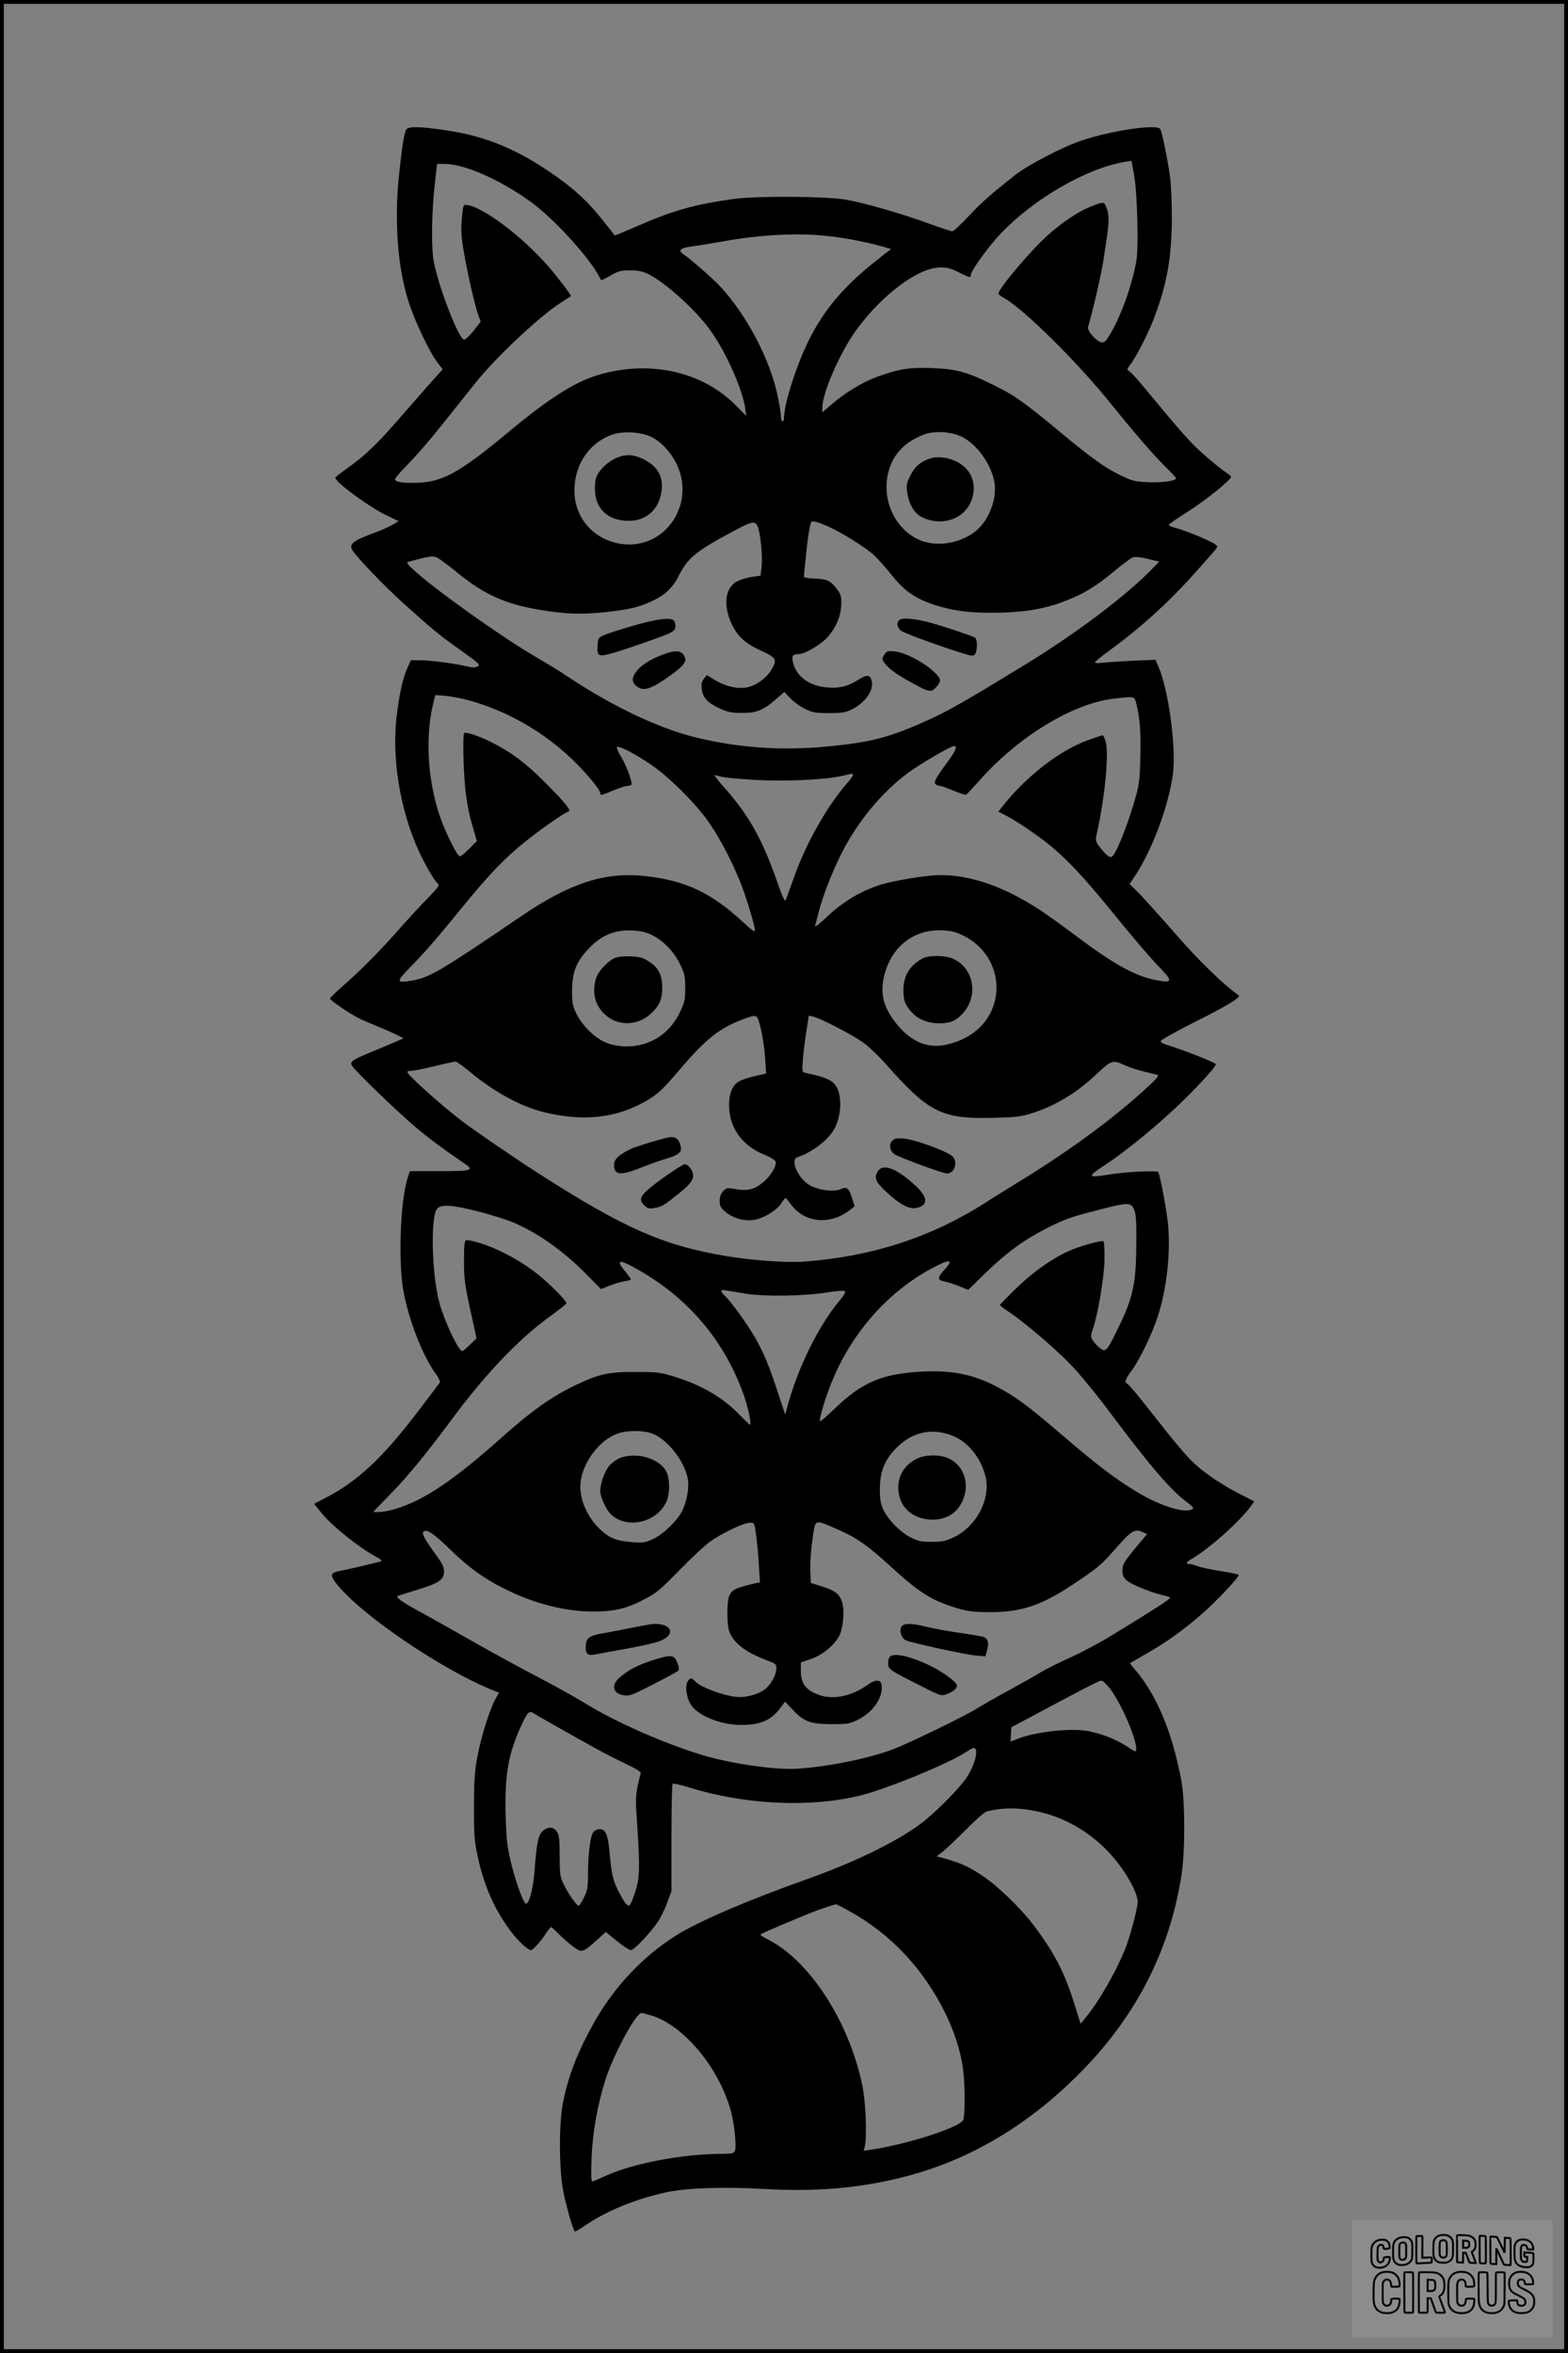 <?xml version="1.0" encoding="UTF-8"?>
<svg xmlns="http://www.w3.org/2000/svg" version="1.0" width="1024pt" height="1536pt" viewBox="0 0 1024 1536" preserveAspectRatio="xMidYMid meet">
  <rect x="0" y="0" width="1024" height="1536" fill="#808080" stroke="none"/>
  <g transform="translate(0.00 0.00) scale(1)">
    <g transform="translate(0,1536) scale(0.1,-0.1)" fill="#000000" stroke="none">
      <path d="M2652 14513 c-14 -27 -29 -128 -48 -313 -30 -303 -4 -613 71 -830 45 -130 132 -311 180 -374 l36 -47 -74 -82 c-40 -45 -129 -147 -199 -227 -148 -172 -239 -259 -348 -335 -44 -31 -80 -60 -80 -64 0 -29 225 -194 338 -247 l75 -36 -40 -24 c-22 -13 -77 -37 -123 -54 -136 -50 -164 -73 -137 -114 36 -54 208 -233 328 -341 193 -174 239 -212 382 -313 117 -84 126 -92 106 -102 -16 -9 -33 -9 -66 -1 -70 18 -242 41 -309 41 l-61 0 -21 -47 c-29 -64 -48 -144 -68 -288 -40 -286 14 -632 142 -913 41 -89 101 -192 123 -210 13 -11 4 -24 -70 -100 -47 -48 -123 -130 -169 -182 -125 -144 -270 -290 -375 -381 -52 -45 -92 -85 -90 -89 10 -16 131 -98 182 -124 28 -14 86 -39 128 -56 42 -17 98 -41 123 -54 l47 -24 -50 -22 c-27 -12 -99 -42 -160 -67 -127 -53 -141 -63 -127 -89 16 -30 286 -291 408 -395 97 -82 182 -145 327 -244 67 -45 50 -50 -163 -50 l-193 0 -13 -38 c-49 -141 -65 -550 -29 -747 34 -186 125 -420 208 -534 20 -27 33 -54 30 -60 -4 -6 -72 -96 -152 -201 -229 -299 -391 -449 -603 -557 l-67 -35 49 -60 c66 -82 241 -223 352 -283 40 -22 47 -29 32 -33 -36 -11 -229 -56 -266 -62 -57 -11 -63 -25 -30 -71 147 -201 706 -582 1049 -715 l22 -8 -24 -43 c-37 -67 -92 -241 -117 -373 -19 -100 -22 -155 -23 -330 0 -183 3 -224 24 -320 40 -191 108 -346 213 -487 47 -65 115 -128 136 -128 13 0 71 65 100 113 13 20 27 37 31 37 4 0 27 -21 51 -46 25 -25 67 -62 93 -81 57 -42 63 -40 155 43 l58 52 73 -59 c40 -33 81 -59 91 -59 21 0 127 112 177 186 19 28 46 85 61 125 l27 74 0 347 c0 190 3 350 8 354 4 4 53 -7 110 -25 365 -113 794 -133 1122 -50 174 44 579 211 682 281 23 15 46 28 51 28 37 0 11 -110 -47 -196 -50 -74 -214 -238 -306 -305 -161 -117 -424 -245 -730 -354 -404 -144 -719 -280 -864 -372 -214 -136 -397 -330 -527 -558 -113 -200 -177 -364 -210 -546 -23 -126 -23 -395 0 -538 13 -84 66 -275 80 -288 2 -2 34 17 71 42 142 96 334 173 530 215 134 28 372 36 634 21 339 -20 626 5 916 79 434 111 825 345 1172 703 352 363 567 790 640 1275 23 152 22 475 -1 602 -58 318 -164 572 -308 736 -17 19 -29 36 -27 38 2 1 54 31 114 66 129 74 224 143 354 254 85 73 241 238 241 255 0 4 -53 15 -117 25 -65 10 -133 25 -152 32 -18 8 -42 14 -52 14 -28 0 -23 13 14 34 116 68 316 246 387 346 l21 29 -72 37 c-121 60 -241 139 -312 204 -63 58 -109 112 -346 413 -51 64 -97 117 -102 117 -19 0 -8 31 27 77 44 57 115 197 159 314 67 175 101 433 84 637 -8 92 -54 340 -66 352 -9 10 -216 0 -306 -15 -158 -26 -162 -19 -44 58 120 79 268 197 424 338 138 125 303 301 303 322 0 10 -208 92 -322 127 -21 6 -38 17 -38 24 0 7 105 66 233 130 199 99 294 157 276 169 -88 60 -251 217 -387 372 -146 167 -262 295 -296 326 l-29 28 35 53 c114 172 220 458 248 667 22 167 -28 544 -93 695 l-21 49 -145 -6 c-80 -4 -170 -10 -198 -13 -29 -4 -53 -3 -53 2 1 5 42 39 93 76 202 146 397 323 564 512 162 182 149 164 132 180 -20 20 -198 94 -259 109 -27 6 -49 16 -47 22 2 5 62 46 133 91 112 71 274 203 274 222 0 4 -18 18 -39 32 -21 14 -83 63 -136 110 -87 76 -146 142 -399 448 -37 45 -77 89 -88 96 -20 14 -20 15 5 48 41 54 123 216 160 318 79 214 108 378 110 635 0 99 -5 218 -11 265 -21 143 -54 304 -66 319 -26 33 -336 -14 -525 -81 -122 -42 -344 -159 -422 -221 -164 -130 -211 -171 -301 -266 -52 -55 -101 -101 -109 -101 -8 0 -77 23 -154 51 -178 65 -420 135 -544 156 -123 22 -587 25 -731 4 -253 -35 -395 -75 -626 -176 -81 -35 -148 -63 -149 -62 -1 1 -35 45 -77 97 -92 117 -177 197 -305 288 -248 175 -457 263 -718 301 -178 27 -251 27 -263 4z m4738 -205 c0 -2 7 -41 16 -88 21 -113 31 -474 15 -563 -26 -150 -93 -341 -162 -463 -34 -59 -45 -71 -64 -69 -33 4 -97 75 -89 100 37 131 87 350 99 430 8 55 20 130 25 167 14 93 13 143 -5 184 -16 40 -15 40 -117 -1 -69 -28 -183 -105 -268 -183 -113 -101 -320 -348 -320 -379 0 -5 18 -18 41 -31 132 -76 476 -417 695 -689 153 -190 275 -331 358 -413 36 -35 66 -68 66 -72 0 -17 -90 -30 -182 -26 -88 4 -105 9 -180 45 -103 50 -187 110 -411 296 -226 187 -281 225 -415 292 -176 87 -244 106 -402 112 -153 6 -219 -5 -363 -57 -95 -35 -209 -104 -299 -182 l-58 -50 0 29 c0 96 112 354 218 503 168 233 405 412 551 414 45 1 71 -6 123 -32 75 -37 78 -37 78 -16 0 21 85 143 160 230 195 226 543 441 804 499 63 13 86 17 86 13z m-4370 -37 c134 -38 294 -120 440 -224 143 -102 366 -342 442 -473 12 -22 23 -41 24 -43 2 -2 29 12 61 30 51 30 67 34 128 34 52 0 81 -6 115 -22 118 -59 313 -235 410 -371 102 -141 210 -385 227 -509 l6 -48 -69 70 c-221 223 -570 298 -905 195 -151 -47 -319 -154 -579 -371 -323 -268 -434 -329 -609 -331 -92 -1 -131 6 -131 25 0 6 40 52 89 102 49 49 148 164 220 255 73 91 171 214 219 274 137 171 424 439 562 525 30 19 57 36 58 37 6 4 -78 115 -146 194 -169 194 -425 388 -532 402 -25 3 -25 1 -34 -87 -6 -69 -4 -114 9 -195 21 -132 71 -354 95 -426 l19 -54 -47 -60 c-26 -33 -54 -59 -62 -57 -34 5 -160 328 -196 502 -19 92 -16 326 7 528 l13 117 51 0 c27 0 79 -8 115 -19z m2388 -452 c106 -11 252 -39 349 -67 l62 -17 -101 -80 c-225 -178 -362 -347 -463 -574 -73 -163 -135 -370 -135 -451 0 -11 -4 -20 -10 -20 -5 0 -10 14 -10 31 0 17 -9 77 -21 132 -47 233 -198 523 -370 711 -47 52 -192 179 -249 219 -34 23 -15 39 57 48 32 4 123 19 203 33 249 45 491 57 688 35z m-1161 -1308 c66 -29 135 -102 174 -185 124 -266 -87 -561 -369 -516 -169 27 -292 161 -300 326 -9 176 86 327 241 385 69 26 181 21 254 -10z m2042 -6 c102 -56 193 -191 207 -306 13 -115 -49 -256 -141 -319 -110 -75 -254 -91 -361 -40 -163 79 -245 283 -185 463 34 102 104 172 219 218 72 30 190 22 261 -16z m-874 -585 c81 -36 230 -129 287 -179 26 -23 79 -82 118 -131 86 -108 153 -155 281 -198 118 -38 216 -52 378 -52 185 0 326 21 454 68 134 49 220 100 343 203 54 45 108 85 121 90 15 6 48 3 98 -9 l75 -18 -42 -44 c-172 -178 -503 -428 -847 -637 -388 -237 -488 -294 -621 -354 -256 -116 -382 -148 -690 -175 -275 -23 -529 -6 -797 55 -247 56 -551 197 -856 398 -91 60 -97 63 -237 146 -220 130 -648 435 -778 556 -44 40 -50 50 -35 54 150 40 162 42 196 22 17 -10 77 -55 132 -100 167 -135 306 -198 519 -234 171 -30 283 -34 439 -17 157 18 209 30 287 64 98 42 151 90 194 176 60 117 114 160 362 292 119 64 138 66 154 22 18 -52 30 -187 24 -255 l-7 -61 -51 -7 c-28 -4 -70 -15 -94 -26 -86 -37 -104 -157 -42 -286 38 -79 89 -125 193 -172 99 -46 104 -56 63 -126 -25 -42 -78 -85 -129 -104 -68 -26 -163 -8 -251 47 l-40 25 -19 -24 c-14 -18 -18 -34 -14 -67 6 -56 40 -92 120 -128 51 -23 77 -28 142 -28 95 -1 141 18 223 90 l54 47 41 -43 c23 -24 67 -55 97 -69 48 -23 68 -26 155 -26 84 0 107 4 146 23 94 46 153 135 129 196 -12 33 -29 33 -87 -3 -71 -43 -117 -54 -197 -49 -116 8 -202 68 -226 159 -13 46 -5 59 36 59 38 0 141 60 184 106 59 64 92 141 94 218 1 54 -3 67 -27 99 -42 56 -65 67 -145 70 -40 1 -72 6 -72 12 0 6 6 71 14 146 13 123 21 171 32 207 5 16 39 8 119 -28z m-2340 -1135 c310 -90 586 -272 793 -523 29 -35 52 -70 52 -78 0 -19 5 -18 85 16 39 16 80 30 92 30 12 0 24 3 26 8 9 14 -33 128 -67 182 -19 30 -31 59 -27 63 12 12 119 -44 226 -117 108 -74 267 -229 357 -350 72 -97 153 -246 216 -398 40 -96 102 -298 102 -332 0 -12 -23 4 -77 54 -207 192 -376 272 -638 301 -263 29 -491 -44 -810 -261 -531 -361 -599 -401 -713 -421 -105 -19 -107 -9 -16 84 99 101 174 187 341 392 176 216 282 327 416 433 103 83 250 185 279 194 21 7 -16 53 -151 189 -127 128 -225 201 -356 266 -75 38 -164 67 -173 58 -13 -13 -4 -300 12 -410 15 -101 22 -131 58 -253 l12 -42 -49 -50 c-27 -28 -55 -50 -62 -50 -17 0 -97 161 -133 269 -79 236 -94 524 -38 740 l11 44 71 -6 c40 -4 112 -18 161 -32z m4344 -12 c25 -94 33 -195 28 -358 -4 -159 -7 -178 -41 -294 -40 -135 -95 -278 -126 -329 -17 -28 -23 -31 -40 -22 -11 6 -35 31 -54 55 -31 41 -33 48 -25 85 54 238 82 527 60 608 -7 23 -15 42 -20 42 -4 0 -53 -16 -107 -36 -179 -67 -393 -233 -545 -425 l-29 -37 52 -27 c72 -38 213 -133 289 -197 109 -89 219 -207 384 -409 178 -218 263 -318 344 -401 68 -72 63 -85 -30 -68 -140 25 -279 101 -526 286 -215 161 -299 216 -426 280 -181 90 -361 132 -516 119 -108 -9 -290 -42 -355 -65 -123 -42 -235 -110 -329 -199 -51 -49 -87 -77 -84 -66 3 11 13 49 22 85 25 104 92 275 156 400 104 202 263 393 431 516 80 59 277 174 298 174 24 0 11 -32 -42 -104 -78 -105 -94 -136 -76 -147 7 -5 19 -9 26 -9 7 0 47 -14 88 -31 40 -17 78 -29 82 -27 5 1 42 41 83 87 253 289 613 509 881 540 136 16 136 16 147 -26z m-1849 -473 c0 -5 -15 -27 -33 -47 -132 -149 -271 -393 -351 -618 -26 -71 -50 -139 -54 -149 -6 -14 -19 11 -51 102 -102 295 -192 455 -360 641 -34 39 -59 71 -54 71 4 0 24 -5 43 -10 19 -6 118 -15 220 -21 198 -11 449 0 565 25 33 8 63 14 68 15 4 0 7 -3 7 -9z m-1310 -1045 c74 -37 145 -112 183 -193 28 -59 32 -77 32 -152 0 -75 -4 -93 -32 -152 -42 -89 -101 -151 -182 -191 -89 -44 -205 -50 -296 -16 -76 28 -164 114 -203 196 -23 50 -27 70 -26 148 1 114 25 180 95 258 88 99 178 139 300 133 57 -3 89 -11 129 -31z m2034 -4 c162 -80 246 -258 202 -429 -37 -145 -156 -249 -324 -283 -112 -23 -216 19 -304 122 -91 107 -119 194 -99 304 38 203 189 330 383 322 62 -3 89 -10 142 -36z m-1324 -613 c12 -51 24 -136 27 -189 l6 -97 -74 -17 c-41 -9 -88 -25 -106 -36 -45 -28 -66 -89 -61 -176 8 -135 91 -244 226 -299 40 -16 74 -37 77 -46 9 -26 -30 -92 -77 -132 -58 -50 -104 -62 -181 -49 -60 11 -63 10 -84 -13 -16 -17 -23 -38 -23 -64 0 -31 6 -44 35 -69 52 -45 134 -67 201 -52 63 15 138 62 167 107 12 19 24 34 27 33 3 0 19 -19 36 -42 89 -122 260 -136 388 -33 l27 21 -16 51 c-20 67 -35 80 -73 62 -42 -21 -148 -8 -206 26 -75 44 -128 166 -78 182 107 36 217 125 250 203 29 66 37 147 22 211 -19 78 -58 103 -219 136 -23 5 -24 7 -18 82 3 42 13 125 22 184 l17 108 27 -6 c48 -10 269 -125 334 -174 36 -27 98 -86 138 -132 284 -321 368 -364 704 -355 147 3 181 7 251 29 158 50 300 136 430 261 91 86 102 90 180 53 28 -13 84 -31 125 -41 41 -10 81 -20 89 -22 10 -3 -5 -23 -50 -65 -224 -208 -506 -417 -834 -619 -72 -44 -176 -109 -231 -144 -359 -231 -751 -359 -1200 -391 -111 -8 -341 9 -506 37 -409 69 -661 180 -1219 537 -159 102 -422 282 -505 345 -145 112 -355 301 -355 319 0 5 12 8 28 8 15 0 83 14 150 30 68 17 130 30 137 30 8 0 47 -28 87 -61 157 -133 338 -232 489 -269 254 -62 466 -40 656 66 86 48 117 76 239 220 167 196 260 268 417 324 84 30 83 31 107 -72z m2437 -1175 c12 -29 15 -76 14 -224 -2 -260 -21 -350 -122 -555 -72 -147 -78 -154 -118 -122 -16 12 -36 35 -45 49 -14 24 -14 31 0 70 34 98 75 340 77 455 1 62 -2 116 -6 120 -10 11 -162 -32 -235 -66 -110 -51 -231 -138 -338 -242 -57 -56 -104 -104 -104 -107 0 -4 28 -25 63 -48 99 -66 304 -241 408 -350 53 -56 164 -190 245 -300 270 -360 401 -512 507 -590 35 -26 45 -38 35 -44 -48 -31 -210 19 -365 113 -136 82 -253 170 -477 362 -219 187 -287 239 -391 299 -169 98 -316 133 -520 124 -273 -13 -401 -66 -588 -246 -48 -46 -89 -82 -92 -79 -7 7 21 109 61 216 127 340 370 623 674 785 112 60 141 57 81 -8 -51 -55 -52 -71 -4 -80 21 -4 64 -18 97 -31 l59 -24 116 113 c133 128 238 206 372 276 125 66 176 85 332 125 227 59 242 60 264 9z m-4281 -12 c82 -21 182 -53 222 -69 164 -70 330 -187 477 -336 l100 -101 55 22 c30 12 74 25 98 29 23 3 42 9 42 13 0 3 -18 28 -40 55 -57 69 -39 77 56 25 350 -190 595 -475 723 -841 29 -83 50 -188 38 -188 -3 0 -32 28 -64 61 -109 115 -256 201 -438 255 -80 25 -107 28 -240 28 -178 1 -240 -12 -392 -84 -157 -74 -291 -169 -488 -345 -312 -278 -503 -407 -689 -464 -37 -12 -86 -21 -109 -21 l-40 0 109 113 c115 117 230 257 401 487 223 301 442 531 645 677 57 41 105 79 107 85 4 13 -105 124 -184 187 -79 64 -181 125 -276 167 -85 37 -177 64 -196 57 -10 -4 -13 -40 -13 -135 0 -130 5 -159 71 -454 l11 -51 -43 -41 c-24 -23 -46 -42 -50 -42 -24 0 -116 193 -148 310 -52 186 -61 570 -16 620 28 30 98 25 271 -19z m1744 -536 c124 -20 385 -16 539 9 52 9 100 12 107 8 9 -5 0 -22 -33 -62 -139 -166 -277 -447 -343 -700 l-12 -45 -48 145 c-56 173 -95 265 -151 362 -48 84 -155 231 -193 267 -34 32 -33 45 2 38 15 -3 74 -12 132 -22z m-616 -911 c97 -33 209 -170 236 -288 13 -58 -1 -146 -33 -215 -30 -64 -124 -156 -193 -188 -50 -23 -65 -25 -133 -20 -105 8 -146 24 -207 79 -82 76 -134 184 -134 283 0 140 120 308 250 349 61 20 156 19 214 0z m1978 -21 c100 -44 184 -157 207 -276 27 -144 -69 -317 -212 -383 -52 -24 -75 -29 -142 -29 -69 0 -88 4 -138 29 -69 35 -149 117 -179 183 -17 38 -22 66 -22 133 1 110 27 180 96 256 109 118 248 149 390 87z m-752 -611 c115 -51 188 -102 330 -232 195 -178 271 -226 437 -277 74 -22 107 -26 213 -27 204 -1 336 42 535 173 173 115 197 134 294 246 98 112 123 127 172 104 l30 -14 -51 -60 c-100 -120 -110 -136 -110 -177 0 -29 7 -45 26 -63 28 -26 148 -76 229 -96 28 -6 53 -14 57 -18 6 -6 -93 -70 -377 -244 -71 -44 -192 -109 -269 -144 -76 -34 -164 -78 -195 -97 -31 -19 -121 -70 -201 -114 -80 -43 -176 -98 -215 -122 -85 -53 -439 -225 -550 -268 -159 -61 -432 -116 -630 -128 -144 -9 -438 34 -624 91 -255 78 -570 218 -766 340 -55 34 -199 114 -320 177 -121 63 -310 167 -420 230 -110 63 -252 142 -315 177 -133 71 -183 107 -160 114 8 3 68 21 134 42 134 41 166 64 166 118 0 25 -12 51 -43 93 -91 127 -107 157 -88 168 21 14 71 -21 175 -123 124 -121 236 -199 389 -271 179 -84 370 -130 541 -130 135 0 217 19 328 77 84 43 106 61 233 191 77 79 168 164 202 188 76 55 221 124 260 124 30 0 30 0 41 -82 6 -46 15 -133 18 -195 l7 -112 -29 -6 c-130 -30 -158 -44 -173 -86 -16 -45 -14 -193 3 -233 32 -77 108 -133 251 -187 50 -18 55 -23 55 -50 0 -40 -32 -101 -70 -133 -43 -36 -131 -60 -194 -53 -85 10 -224 61 -260 96 -32 31 -33 31 -51 11 -23 -25 -15 -106 15 -155 46 -74 194 -135 329 -135 134 0 201 31 267 124 l21 28 52 -55 c72 -77 116 -92 256 -92 100 0 115 3 166 28 100 49 166 144 157 225 -4 40 -41 41 -93 3 -100 -72 -221 -98 -311 -67 -89 30 -124 75 -124 157 l0 57 65 22 c75 25 154 90 186 152 25 49 35 159 20 214 -15 56 -47 82 -133 108 l-73 23 -3 84 c-2 49 4 133 14 201 21 138 6 133 174 60z m1771 -1038 c75 -102 169 -319 169 -390 0 -23 -1 -23 -61 16 -69 44 -142 74 -238 97 -114 26 -363 0 -486 -52 l-36 -14 3 47 3 47 100 53 c384 205 472 251 487 251 10 1 35 -23 59 -55z m-3666 -216 c281 -160 373 -210 483 -263 96 -46 121 -62 116 -74 -4 -9 -13 -47 -21 -86 -12 -59 -13 -98 -2 -245 19 -285 17 -352 -15 -447 -15 -46 -32 -83 -38 -83 -15 0 -33 25 -68 92 -36 69 -47 117 -59 253 -10 116 -26 155 -65 155 -12 0 -30 -8 -40 -18 -20 -23 -35 -134 -36 -270 0 -90 -3 -110 -26 -158 -14 -30 -30 -54 -35 -54 -14 0 -68 78 -98 140 -24 51 -26 65 -26 185 0 108 -3 136 -18 158 -22 33 -57 35 -92 5 -30 -27 -40 -74 -54 -260 -10 -129 -40 -233 -61 -212 -20 20 -70 165 -96 279 -24 102 -28 148 -32 304 -6 261 18 393 104 581 39 84 50 95 79 76 11 -7 56 -33 100 -58z m3200 -585 c262 -60 487 -240 614 -490 17 -34 31 -77 31 -95 0 -36 -35 -175 -70 -278 -48 -138 -173 -362 -268 -478 l-35 -43 -37 118 c-67 216 -130 339 -268 523 -83 111 -235 258 -337 326 -91 60 -133 79 -239 110 l-59 16 34 26 c19 14 87 78 152 143 64 65 127 121 140 124 105 27 220 26 342 -2z m-1243 -646 c269 -146 486 -376 628 -662 64 -130 102 -249 119 -369 14 -97 14 -311 1 -336 -26 -49 -373 -160 -608 -194 l-42 -6 7 27 c16 58 7 294 -16 403 -88 417 -344 812 -617 950 -31 15 -52 30 -47 33 26 16 340 148 394 165 35 12 71 23 79 26 8 2 17 5 20 5 3 0 40 -18 82 -42z m-1291 -683 c213 -62 449 -346 524 -632 22 -83 36 -231 24 -254 -8 -15 -22 -18 -82 -18 -258 0 -585 -62 -765 -145 -41 -19 -79 -35 -85 -35 -6 0 -8 52 -4 148 6 164 37 343 88 507 52 168 201 445 239 445 3 0 31 -7 61 -16z"></path>
      <path d="M4039 12376 c-50 -17 -104 -61 -131 -105 -18 -28 -23 -51 -23 -101 0 -130 84 -210 221 -210 111 0 192 69 212 180 19 106 -20 177 -123 226 -56 26 -102 30 -156 10z"></path>
      <path d="M6067 12365 c-62 -24 -94 -52 -123 -112 -26 -53 -27 -59 -17 -120 12 -70 45 -123 92 -148 119 -61 261 -22 316 88 42 85 29 177 -34 237 -58 55 -167 81 -234 55z"></path>
      <path d="M5890 11320 c-36 -8 -39 -51 -6 -77 27 -22 429 -163 463 -163 13 0 23 8 27 23 10 37 7 84 -6 94 -13 10 -188 69 -288 97 -79 22 -161 33 -190 26z"></path>
      <path d="M4130 11274 c-85 -25 -171 -52 -190 -62 -33 -16 -35 -21 -38 -70 -4 -67 7 -72 107 -43 91 27 287 95 354 123 48 21 57 40 41 82 -11 29 -106 19 -274 -30z"></path>
      <path d="M4324 11085 c-81 -31 -137 -67 -169 -109 -32 -42 -30 -72 7 -99 38 -28 82 -17 173 44 110 74 148 112 140 141 -16 53 -57 60 -151 23z"></path>
      <path d="M5775 11086 c-16 -24 -16 -28 -1 -50 25 -38 76 -76 188 -137 110 -61 122 -62 160 -15 28 33 22 51 -34 101 -68 59 -183 117 -247 123 -44 4 -51 2 -66 -22z"></path>
      <path d="M4012 9105 c-47 -22 -107 -88 -120 -133 -26 -88 -8 -169 52 -228 86 -87 225 -84 315 7 50 49 65 87 66 159 0 85 -25 135 -90 175 -40 25 -60 30 -119 32 -46 2 -83 -3 -104 -12z"></path>
      <path d="M6025 9103 c-82 -43 -125 -113 -125 -202 0 -74 9 -99 55 -150 42 -46 105 -71 182 -71 71 0 111 18 156 71 98 114 65 290 -68 350 -51 23 -158 25 -200 2z"></path>
      <path d="M4355 7933 c-78 -19 -207 -59 -240 -75 -76 -38 -105 -66 -105 -102 0 -68 42 -72 179 -17 53 21 123 46 155 55 87 26 109 43 102 80 -11 54 -37 72 -91 59z"></path>
      <path d="M5826 7912 c-23 -26 -15 -65 17 -87 36 -23 313 -125 341 -125 48 0 73 68 39 109 -26 31 -246 113 -318 118 -52 5 -63 2 -79 -15z"></path>
      <path d="M4352 7686 c-169 -120 -190 -148 -146 -193 22 -22 31 -24 67 -19 49 8 65 18 165 99 76 61 97 94 86 131 -9 30 -34 56 -53 56 -9 -1 -62 -34 -119 -74z"></path>
      <path d="M5736 7718 c-31 -45 -21 -71 55 -141 84 -78 146 -112 191 -103 78 15 80 66 6 137 -121 116 -217 157 -252 107z"></path>
      <path d="M4053 5844 c-23 -9 -56 -31 -72 -50 -32 -36 -61 -117 -61 -168 0 -39 40 -124 71 -153 107 -99 305 -50 363 89 18 43 21 116 6 170 -27 97 -186 154 -307 112z"></path>
      <path d="M5995 5841 c-82 -37 -128 -106 -129 -191 0 -124 92 -210 226 -210 85 0 152 39 189 112 62 121 10 260 -110 297 -56 16 -130 13 -176 -8z"></path>
      <path d="M4130 4735 c-63 -13 -148 -29 -188 -36 -93 -15 -117 -33 -117 -88 0 -51 14 -61 68 -50 23 5 118 22 212 39 93 17 188 39 211 50 99 43 70 113 -45 109 -14 0 -78 -11 -141 -24z"></path>
      <path d="M5890 4745 c-21 -25 -4 -81 28 -94 46 -18 383 -91 452 -98 l65 -5 12 43 c12 47 5 72 -23 83 -10 4 -81 16 -158 27 -78 11 -175 29 -218 40 -91 23 -141 24 -158 4z"></path>
      <path d="M5818 4550 c-12 -7 -18 -23 -18 -46 0 -41 3 -43 205 -145 135 -69 141 -71 175 -59 41 14 70 38 70 56 0 18 -59 66 -133 108 -126 70 -261 109 -299 86z"></path>
      <path d="M4258 4521 c-93 -30 -159 -65 -213 -113 -57 -49 -42 -105 31 -115 36 -5 57 3 190 72 82 42 154 81 161 87 8 7 9 18 1 41 -23 67 -38 70 -170 28z"></path>
    </g>
  </g>
  <rect x="0.0" y="0.0" width="1024.0" height="1536.0" fill="none" stroke="black" stroke-width="5"></rect>
  <g transform="translate(882.93 1449.20) scale(0.128)" opacity="1.0">
    <rect x="0" y="0" width="1024.0" height="600.0" fill="white" fill-opacity="0.1"></rect>
    <g transform="translate(0,650) scale(0.1,-0.1)" stroke="none">
      <path fill="none" stroke="#000000" stroke-width="100" d="M4491 5720 c-164 -43 -269 -147 -319 -315 -19 -65 -29 -577 -13 -693 25 -190 116 -310 276 -367 63 -23 284 -32 370 -16 122 22 249 110 294 205 51 104 56 150 56 496 0 341 -4 385 -48 478 -46 100 -156 184 -282 217 -83 21 -241 19 -334 -5z m270 -273 c19 -12 43 -40 54 -62 18 -37 20 -64 23 -320 5 -339 -1 -384 -56 -436 -87 -82 -235 -56 -289 51 -22 43 -23 53 -23 335 0 314 7 370 52 412 34 32 66 42 139 42 53 1 73 -4 100 -22z"></path>
      <path fill="none" stroke="#000000" stroke-width="100" d="M5367 5723 c-4 -3 -7 -311 -7 -683 0 -618 1 -679 17 -691 12 -10 51 -14 152 -14 l136 0 3 248 2 248 67 -3 67 -3 34 -85 c18 -47 58 -152 89 -235 30 -82 63 -158 73 -168 14 -15 40 -19 165 -24 l148 -6 -5 34 c-4 19 -49 143 -102 276 -53 133 -96 246 -96 251 0 6 15 19 33 31 53 33 104 92 134 156 27 57 28 67 27 195 0 115 -4 144 -23 193 -31 80 -76 135 -148 183 -83 56 -166 82 -303 94 -129 11 -453 14 -463 3z m541 -300 c55 -27 77 -73 77 -163 0 -61 -4 -82 -23 -111 -34 -55 -73 -69 -191 -69 l-101 0 0 187 0 186 101 -6 c66 -4 114 -12 137 -24z"></path>
      <path fill="none" stroke="#000000" stroke-width="100" d="M6514 5685 c-4 -9 -5 -320 -2 -690 3 -511 7 -678 16 -687 19 -19 273 -30 291 -13 11 11 13 126 12 675 -1 364 -6 672 -11 685 -11 28 -27 31 -187 40 -99 6 -114 5 -119 -10z"></path>
      <path fill="none" stroke="#000000" stroke-width="100" d="M3355 5683 c-27 -3 -55 -9 -62 -15 -10 -8 -13 -150 -13 -683 0 -592 2 -674 15 -685 12 -10 52 -11 173 -6 362 15 578 29 590 38 8 7 12 46 12 129 0 108 -2 119 -20 129 -11 6 -24 9 -28 7 -4 -3 -103 -8 -221 -12 l-214 -7 5 545 c4 384 2 549 -5 556 -11 11 -120 12 -232 4z"></path>
      <path fill="none" stroke="#000000" stroke-width="100" d="M7067 5654 c-4 -4 -7 -310 -7 -680 0 -625 1 -673 18 -692 15 -18 31 -21 152 -24 l134 -3 -3 400 c-2 277 1 397 8 390 11 -11 153 -311 251 -530 96 -215 128 -281 142 -292 7 -6 82 -14 165 -17 l153 -7 11 28 c14 34 3 1333 -11 1347 -5 5 -70 11 -144 14 l-136 5 -1 -54 c-1 -30 -5 -200 -8 -379 l-6 -325 -73 150 c-40 83 -123 256 -184 385 -61 129 -117 242 -125 252 -11 12 -40 18 -121 22 -59 4 -130 9 -157 12 -28 3 -54 2 -58 -2z"></path>
      <path fill="none" stroke="#000000" stroke-width="100" d="M2507 5614 c-220 -49 -342 -159 -394 -357 -24 -91 -24 -641 0 -740 57 -233 232 -339 510 -310 56 6 127 21 158 33 76 29 187 114 226 174 64 95 67 114 71 505 2 232 -1 371 -8 404 -27 126 -116 235 -228 278 -74 29 -236 35 -335 13z m191 -281 c15 -11 36 -35 47 -54 19 -32 20 -52 20 -349 0 -309 0 -316 -23 -362 -31 -62 -75 -89 -155 -95 -53 -4 -67 -2 -97 19 -19 13 -44 41 -55 63 -19 37 -20 60 -20 350 0 337 2 351 60 405 54 51 169 63 223 23z"></path>
      <path fill="none" stroke="#000000" stroke-width="100" d="M8568 5491 c-133 -43 -219 -134 -262 -280 -13 -45 -16 -107 -16 -343 0 -320 9 -395 60 -506 73 -156 258 -255 506 -269 191 -11 324 47 376 165 19 42 22 70 26 288 4 209 3 242 -11 256 -19 18 -186 38 -347 41 l-105 2 -3 -95 c-1 -52 2 -102 7 -109 6 -10 33 -16 75 -19 l66 -4 0 -105 c0 -98 -1 -105 -26 -130 -23 -23 -31 -25 -99 -21 -64 3 -79 7 -112 34 -21 16 -49 52 -63 80 -25 49 -25 51 -25 324 0 303 6 348 56 402 28 29 32 30 99 26 105 -6 152 -50 167 -158 8 -53 9 -54 48 -62 22 -5 90 -10 150 -11 l110 -2 3 43 c4 52 -30 180 -66 245 -53 99 -179 183 -317 212 -96 20 -226 18 -297 -4z"></path>
      <path fill="none" stroke="#000000" stroke-width="100" d="M1390 5484 c-203 -45 -359 -207 -390 -404 -13 -83 -13 -616 0 -694 20 -123 100 -235 203 -281 98 -45 271 -51 387 -13 211 67 340 238 340 451 0 54 -3 69 -17 74 -24 9 -264 -15 -280 -28 -7 -7 -13 -31 -13 -60 0 -56 -13 -95 -43 -128 -31 -34 -95 -61 -144 -61 -35 0 -48 6 -77 35 -52 52 -58 99 -54 423 3 257 5 280 24 323 42 89 120 132 202 109 53 -14 72 -42 81 -120 11 -90 15 -92 150 -79 62 6 125 15 138 20 25 9 25 10 21 107 -3 82 -9 106 -33 155 -33 68 -97 130 -163 160 -60 27 -235 33 -332 11z"></path>
      <path fill="none" stroke="#000000" stroke-width="100" d="M1600 3845 c-239 -44 -424 -235 -476 -495 -22 -109 -33 -831 -15 -1000 31 -300 174 -492 425 -572 45 -15 100 -21 211 -25 181 -6 263 8 380 66 147 73 214 152 266 311 26 78 32 117 37 219 4 98 2 125 -9 132 -22 14 -393 11 -407 -3 -7 -7 -12 -39 -12 -73 0 -169 -84 -275 -217 -275 -68 0 -110 18 -150 64 -65 73 -68 99 -68 606 0 446 1 456 22 515 78 208 337 201 392 -11 6 -23 13 -75 16 -115 3 -41 10 -78 15 -83 10 -10 289 -10 357 0 63 9 67 18 60 147 -12 210 -62 331 -181 445 -86 82 -165 123 -280 146 -94 19 -261 20 -366 1z"></path>
      <path fill="none" stroke="#000000" stroke-width="100" d="M5376 3840 c-151 -39 -268 -118 -350 -237 -106 -157 -118 -245 -114 -863 4 -463 5 -477 27 -550 33 -106 72 -178 131 -243 123 -135 290 -197 526 -197 326 0 528 127 610 384 34 106 48 339 20 349 -29 12 -386 9 -400 -2 -7 -6 -16 -44 -20 -85 -17 -192 -81 -266 -226 -266 -93 1 -163 55 -197 152 -16 48 -18 92 -18 503 0 437 1 452 22 520 26 81 57 119 121 147 78 35 188 8 237 -56 30 -40 55 -133 55 -206 0 -92 6 -95 157 -92 70 1 161 5 201 8 87 8 88 9 78 158 -12 189 -62 314 -170 422 -76 76 -130 109 -241 144 -102 33 -337 38 -449 10z"></path>
      <path fill="none" stroke="#000000" stroke-width="100" d="M8441 3845 c-204 -45 -357 -196 -406 -402 -24 -99 -17 -331 13 -416 47 -137 141 -225 342 -323 334 -162 396 -203 438 -284 19 -37 23 -57 20 -116 -3 -59 -8 -77 -30 -107 -39 -50 -98 -70 -190 -65 -137 7 -187 57 -188 185 0 95 4 94 -223 86 -106 -3 -198 -10 -204 -16 -17 -13 -17 -107 1 -200 44 -226 196 -375 436 -423 103 -20 339 -15 435 10 199 53 340 189 391 377 21 78 28 222 15 311 -16 115 -56 191 -145 276 -85 81 -145 117 -386 235 -250 122 -298 173 -301 319 -3 109 52 167 164 175 115 8 183 -49 194 -164 3 -32 10 -64 16 -70 10 -14 340 -17 387 -4 24 7 25 9 22 92 -5 150 -54 269 -153 369 -69 70 -189 133 -297 155 -90 18 -265 18 -351 0z"></path>
      <path fill="none" stroke="#000000" stroke-width="100" d="M2710 3833 c-14 -2 -29 -9 -35 -14 -7 -7 -9 -354 -7 -1017 3 -910 5 -1008 20 -1019 20 -16 384 -18 413 -3 19 10 19 32 19 1019 0 923 -1 1010 -16 1022 -13 10 -61 14 -193 16 -97 1 -187 -1 -201 -4z"></path>
      <path fill="none" stroke="#000000" stroke-width="100" d="M3455 3833 c-47 -12 -45 32 -45 -1034 0 -987 0 -1009 19 -1019 12 -6 98 -10 210 -10 159 0 192 3 205 16 14 13 16 61 16 370 l0 355 81 -3 82 -3 88 -245 c49 -135 105 -292 124 -350 20 -58 45 -113 57 -122 18 -16 45 -18 229 -18 184 0 210 2 216 16 7 19 16 -7 -153 448 -74 197 -134 362 -134 366 0 4 23 22 50 40 162 104 228 273 217 560 -8 225 -46 336 -153 450 -104 110 -219 160 -413 179 -101 11 -657 13 -696 4z m721 -409 c64 -48 69 -61 72 -231 4 -176 -7 -223 -59 -267 -43 -36 -89 -46 -216 -46 l-113 0 0 286 0 286 144 -4 c127 -3 148 -5 172 -24z"></path>
      <path fill="none" stroke="#000000" stroke-width="100" d="M6510 3834 c-51 -11 -50 7 -50 -683 1 -672 7 -842 35 -951 45 -175 148 -311 289 -380 117 -58 200 -73 376 -68 124 4 156 9 225 32 108 37 176 79 246 153 61 66 117 169 140 258 9 37 13 248 16 831 4 727 3 782 -13 795 -13 11 -57 14 -204 14 -171 0 -190 -2 -209 -19 -21 -19 -21 -19 -21 -746 0 -782 0 -782 -52 -861 -64 -95 -228 -106 -302 -19 -61 73 -60 64 -66 877 -4 562 -8 745 -17 754 -13 13 -341 23 -393 13z"></path>
    </g>
  </g>
</svg>
